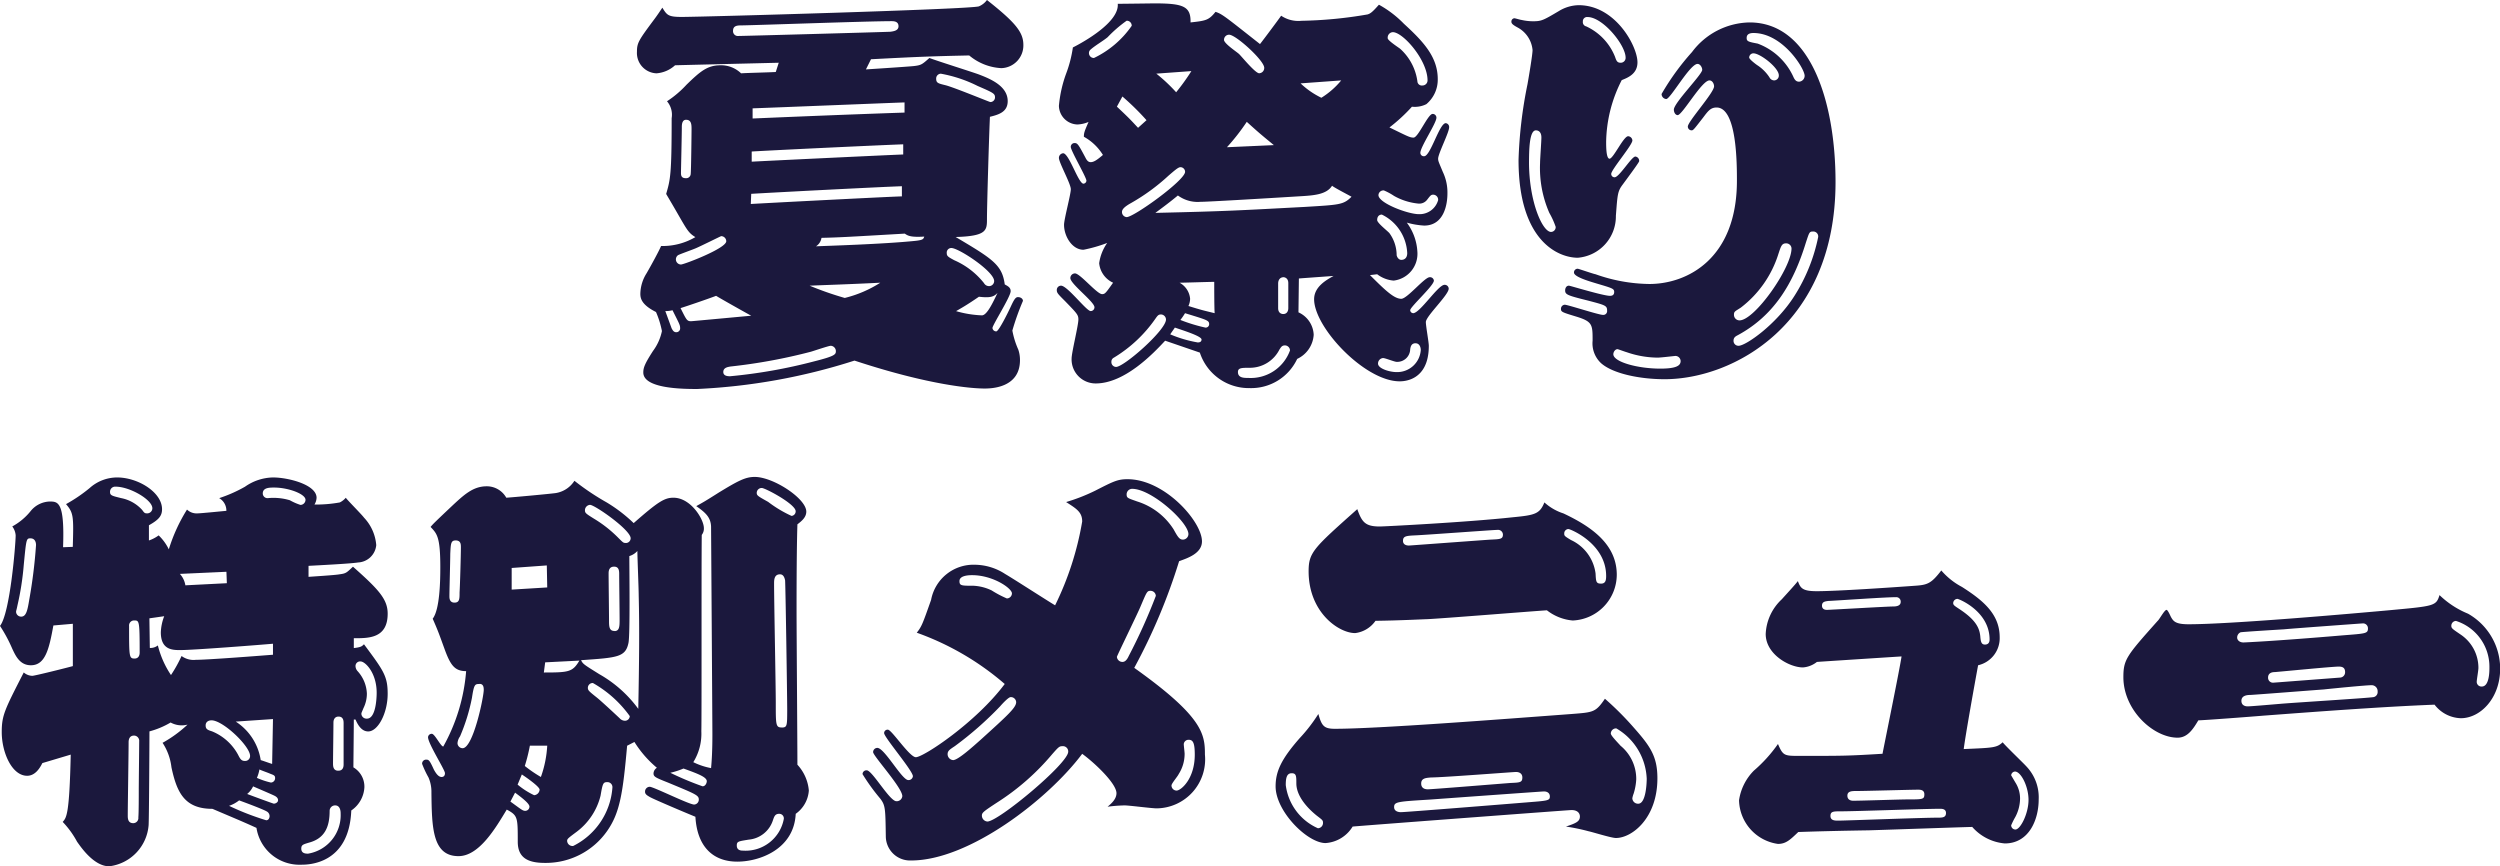 <svg xmlns="http://www.w3.org/2000/svg" width="189.024" height="65.504" viewBox="0 0 189.024 65.504"><path d="M-28.96-22.336c3.648-.192,4.576-.224,7.424-.288a4.109,4.109,0,0,0,2.432.96,1.716,1.716,0,0,0,1.664-1.76c0-.96-.608-1.7-2.752-3.392a1.447,1.447,0,0,1-.608.48c-.608.224-20.928.8-22.464.8-1.024,0-1.12-.128-1.472-.7-.192.288-.384.576-.576.832-1.216,1.632-1.344,1.824-1.344,2.5a1.539,1.539,0,0,0,1.472,1.632,2.34,2.34,0,0,0,1.408-.608c1.12-.032,6.592-.16,7.84-.192l-.224.7c-.544.032-2.08.064-2.624.1a2.169,2.169,0,0,0-1.568-.608c-.992,0-1.536.48-2.56,1.472a7.69,7.69,0,0,1-1.472,1.248,1.575,1.575,0,0,1,.352,1.28c0,4.288-.1,4.64-.416,5.728l.544.928c1.024,1.76,1.088,1.984,1.664,2.336a4.887,4.887,0,0,1-2.592.672c-.128.32-.7,1.376-1.088,2.048a3.01,3.01,0,0,0-.48,1.568c0,.352.1.832,1.184,1.376a6.869,6.869,0,0,1,.448,1.44,3.8,3.8,0,0,1-.672,1.5c-.64.992-.736,1.28-.736,1.632,0,1.216,2.944,1.248,4.064,1.248A45.636,45.636,0,0,0-30.208.448C-24.48,2.336-21.28,2.56-20.384,2.56c.416,0,2.688,0,2.688-2.144a2.4,2.4,0,0,0-.128-.8,6.3,6.3,0,0,1-.448-1.44,19.345,19.345,0,0,1,.8-2.24c0-.16-.16-.288-.384-.288-.192,0-.32.256-.544.736-.192.416-.9,1.856-1.088,1.856a.282.282,0,0,1-.288-.256c0-.224,1.376-2.368,1.376-2.784,0-.288-.224-.384-.448-.512-.192-1.472-.9-1.92-3.712-3.584,2.368-.064,2.368-.512,2.368-1.376,0-.992.16-6.368.224-7.712.64-.16,1.344-.352,1.344-1.184,0-1.12-1.248-1.664-2.176-2.016-.512-.192-3.168-1.024-3.744-1.248-.544.48-.608.544-1.152.608-.256.032-2.144.16-3.648.256ZM-43.968-3.36c.512,1.024.576,1.12.576,1.344a.291.291,0,0,1-.288.32c-.224,0-.288-.192-.352-.288l-.48-1.312A2,2,0,0,0-43.968-3.36Zm3.68-5.6a.387.387,0,0,1,.384.384c0,.544-3.2,1.76-3.424,1.76a.389.389,0,0,1-.384-.384.389.389,0,0,1,.16-.32c.1-.064,1.088-.416,1.312-.512C-41.92-8.16-40.32-8.96-40.288-8.96Zm-2.656-8.8c.416,0,.416.384.416.736,0,.224-.032,3.168-.064,3.36a.34.34,0,0,1-.384.32c-.352,0-.352-.256-.352-.416,0-.128.064-2.88.064-3.424C-43.264-17.344-43.264-17.76-42.944-17.76Zm4.928,14.816c-.384.032-4.48.416-4.544.416-.32,0-.352-.1-.8-.992.416-.128,2.016-.672,2.688-.928C-40.416-4.288-38.72-3.328-38.016-2.944Zm-2.112,4.256c0-.352.384-.384.544-.416A41.632,41.632,0,0,0-33.5-.224c.224-.064,1.344-.448,1.5-.448a.409.409,0,0,1,.384.384c0,.256,0,.384-1.664.8a39.07,39.07,0,0,1-6.336,1.12C-39.744,1.632-40.128,1.632-40.128,1.312Zm.736-25.792c0-.416.352-.416.672-.416,1.632-.032,9.536-.32,11.328-.32.256,0,.512.064.512.384,0,.352-.416.384-.608.416-.736.032-11.136.32-11.488.32A.367.367,0,0,1-39.392-24.48Zm12.768,12.512c-1.184.032-10.976.544-11.424.576l.032-.768c1.632-.1,9.568-.512,11.392-.576Zm.1-3.168c-1.632.064-9.632.448-11.456.544v-.768c1.632-.1,9.632-.48,11.456-.544Zm.1-3.168c-3.776.128-7.776.288-11.488.448v-.768c1.824-.064,10.5-.416,11.488-.448ZM-33.6-5.216c1.536-.064,2.848-.1,5.344-.224a8.965,8.965,0,0,1-2.688,1.152A24.519,24.519,0,0,1-33.6-5.216Zm.48-2.976a.917.917,0,0,0,.416-.64c1.376-.032,1.888-.064,6.3-.32.224.16.448.288,1.472.224-.064.192-.1.256-.64.32C-28.032-8.352-32.448-8.224-33.12-8.192ZM-19.936-19.1c-.064,0-2.848-1.152-3.424-1.28-.512-.128-.672-.16-.672-.48a.363.363,0,0,1,.352-.384,10.22,10.22,0,0,1,2.784.928c1.184.512,1.312.576,1.312.864A.354.354,0,0,1-19.936-19.1ZM-20-5.184a.434.434,0,0,1-.416-.224,5.855,5.855,0,0,0-2.24-1.728c-.48-.256-.576-.32-.576-.544a.345.345,0,0,1,.352-.384c.544,0,3.232,1.76,3.232,2.5A.385.385,0,0,1-20-5.184Zm.608.512c-.352.736-.8,1.7-1.184,1.7a8.029,8.029,0,0,1-1.952-.32c.384-.224.8-.448,1.728-1.088C-20-4.288-19.68-4.352-19.392-4.672ZM9.312-6.08a2.352,2.352,0,0,0,1.248.48,2.043,2.043,0,0,0,1.792-2.176,4.049,4.049,0,0,0-.8-2.208,6.032,6.032,0,0,0,1.312.224c1.5,0,1.76-1.6,1.76-2.432a3.616,3.616,0,0,0-.352-1.632c-.288-.7-.352-.8-.352-.992,0-.384.832-1.984.832-2.368a.291.291,0,0,0-.256-.32c-.48,0-1.152,2.5-1.632,2.5a.261.261,0,0,1-.288-.256c0-.448,1.216-2.24,1.216-2.656a.287.287,0,0,0-.288-.288c-.352,0-1.088,1.792-1.44,1.792-.288,0-.448-.1-1.824-.768a12.735,12.735,0,0,0,1.7-1.568,1.958,1.958,0,0,0,1.088-.192,2.41,2.41,0,0,0,.864-1.888c0-1.664-1.056-2.816-2.56-4.192a8.055,8.055,0,0,0-1.888-1.44c-.48.544-.64.672-.864.736a32.233,32.233,0,0,1-4.992.48,2.312,2.312,0,0,1-1.536-.384c-.224.32-1.344,1.824-1.6,2.144C-2.112-25.5-2.4-25.76-2.912-25.92c-.512.64-.736.672-1.888.8.032-1.216-.544-1.44-2.72-1.44-.16,0-2.4.032-2.784.032.128,1.376-2.56,2.88-3.392,3.3a9.35,9.35,0,0,1-.512,1.984,9.509,9.509,0,0,0-.544,2.432,1.441,1.441,0,0,0,1.408,1.408,2.431,2.431,0,0,0,.832-.192c-.32.736-.352.832-.352,1.12a3.922,3.922,0,0,1,1.44,1.376c-.416.352-.672.544-.928.544-.128,0-.256-.064-.384-.32C-13.28-15.9-13.344-16-13.568-16a.287.287,0,0,0-.288.288c0,.288,1.184,2.3,1.184,2.56a.24.24,0,0,1-.224.224c-.384,0-1.088-2.3-1.536-2.3a.35.35,0,0,0-.32.352c0,.352.9,1.952.9,2.368,0,.384-.512,2.272-.512,2.688,0,.864.608,1.888,1.472,1.888A10.978,10.978,0,0,0-11.1-8.448a3.489,3.489,0,0,0-.608,1.536A1.816,1.816,0,0,0-10.656-5.44c-.544.768-.608.864-.832.864-.384,0-1.664-1.568-2.048-1.568a.355.355,0,0,0-.352.352c0,.448,1.824,1.792,1.824,2.208a.286.286,0,0,1-.288.288c-.32,0-1.76-1.92-2.24-1.92a.321.321,0,0,0-.32.32c0,.224.064.288.64.864.9.928.992,1.024.992,1.376,0,.448-.512,2.5-.512,2.944a1.815,1.815,0,0,0,1.824,1.888c2.208,0,4.384-2.3,5.248-3.232l2.624.9A3.892,3.892,0,0,0-.32,2.528,3.84,3.84,0,0,0,3.264.32,2.16,2.16,0,0,0,4.512-1.5,1.95,1.95,0,0,0,3.36-3.2l.032-2.56c.384-.032,2.208-.16,2.624-.192-.512.288-1.472.8-1.472,1.76,0,2.144,3.84,6.208,6.464,6.208.256,0,2.208,0,2.208-2.688,0-.256-.224-1.5-.224-1.792,0-.448,1.728-2.048,1.728-2.528a.3.3,0,0,0-.32-.288c-.48,0-1.856,2.144-2.368,2.144a.24.24,0,0,1-.224-.224c0-.256,1.792-1.856,1.792-2.24a.291.291,0,0,0-.32-.256c-.384,0-1.7,1.632-2.144,1.632-.544,0-1.216-.64-2.368-1.792ZM-12.48-22.816a.33.33,0,0,1,.128-.256c.32-.288.928-.64,1.28-.928a9.74,9.74,0,0,1,1.44-1.248.369.369,0,0,1,.384.384A7.323,7.323,0,0,1-12.1-22.432.369.369,0,0,1-12.48-22.816Zm7.744,1.376a16.6,16.6,0,0,1-1.152,1.6,12.451,12.451,0,0,0-1.5-1.408Zm-4.032,4.288c-.512-.544-.576-.64-1.6-1.6l.416-.768a19.6,19.6,0,0,1,1.824,1.792Zm6.5-6.656a.384.384,0,0,1,.384-.384c.512,0,2.656,1.952,2.656,2.5a.4.4,0,0,1-.384.416C.1-21.28-.9-22.5-1.12-22.72-1.28-22.88-2.272-23.52-2.272-23.808ZM-9.984-10.784c0-.192.16-.384.672-.672a15.208,15.208,0,0,0,2.848-2.08c.448-.384.736-.64.9-.64a.354.354,0,0,1,.352.352c0,.64-3.872,3.424-4.416,3.424A.385.385,0,0,1-9.984-10.784Zm7.936-4.9a16.015,16.015,0,0,0,1.5-1.92c1.024.928,1.12.992,2.048,1.76Zm-5.408,4.96c.608-.448,1.12-.832,1.7-1.312a2.521,2.521,0,0,0,1.7.48c.576,0,4.864-.256,7.456-.416,1.12-.064,2.08-.128,2.5-.8.192.16,1.248.7,1.472.832-.608.608-.9.608-3.52.768C-1.088-10.912-1.888-10.848-7.456-10.72ZM6.592-20.736a6.128,6.128,0,0,1-1.5,1.312A6.125,6.125,0,0,1,3.52-20.512Zm3.52-3.168a.409.409,0,0,1,.384-.48c.768,0,2.624,2.112,2.624,3.648a.384.384,0,0,1-.384.384.335.335,0,0,1-.384-.32,4.039,4.039,0,0,0-1.312-2.464C10.912-23.232,10.176-23.712,10.112-23.9ZM9.824-12.416a4.526,4.526,0,0,1,.768.416,4.651,4.651,0,0,0,1.824.576.747.747,0,0,0,.672-.288c.224-.288.288-.384.448-.384a.378.378,0,0,1,.384.416,1.457,1.457,0,0,1-1.472,1.056c-.8,0-3.04-.832-3.04-1.44A.372.372,0,0,1,9.824-12.416Zm-.512,2.24c0-.416.32-.416.352-.416a3.411,3.411,0,0,1,1.92,2.912c0,.352-.192.512-.448.512-.192,0-.32-.192-.352-.352a2.845,2.845,0,0,0-.544-1.664C10.112-9.344,9.312-9.952,9.312-10.176Zm-7.488,4.8c0-.256.128-.48.416-.48.032,0,.352.032.352.448V-3.52c0,.256-.128.448-.384.448-.032,0-.384,0-.384-.448ZM-10.432.928a.363.363,0,0,1-.352-.384.337.337,0,0,1,.192-.32A10.314,10.314,0,0,0-7.456-2.72c.16-.224.224-.32.416-.32a.389.389,0,0,1,.384.384C-6.656-1.856-9.824.928-10.432.928Zm4.864-3.552a4.883,4.883,0,0,0,.352-.512c1.664.512,1.824.544,1.824.832a.26.26,0,0,1-.288.256A12.42,12.42,0,0,1-5.568-2.624Zm-.768,1.088c.192-.288.224-.32.352-.512.544.192,2.016.64,2.016.9,0,.224-.224.224-.288.224A9.409,9.409,0,0,1-6.336-1.536ZM-4.96-3.68a1.362,1.362,0,0,0,.128-.544,1.526,1.526,0,0,0-.8-1.216c.352,0,2.208-.064,2.624-.064,0,.32,0,2.016.032,2.368C-3.9-3.36-4.032-3.392-4.96-3.68ZM2.336-.7A.387.387,0,0,1,2.72-.32,3.156,3.156,0,0,1-.416,1.76c-.352,0-.8,0-.8-.448,0-.32.288-.32.9-.32A2.5,2.5,0,0,0,1.92-.384C2.048-.576,2.112-.7,2.336-.7Zm9.888-.16c.256,0,.384.256.384.512a1.785,1.785,0,0,1-1.856,1.664c-.48,0-1.376-.256-1.376-.64A.414.414,0,0,1,9.76.256c.16,0,.864.288,1.024.288a.978.978,0,0,0,1.024-.96C11.84-.576,11.872-.864,12.224-.864Zm15.584-19.9c.48-.192,1.184-.48,1.184-1.344,0-1.216-1.664-4.32-4.448-4.32a2.963,2.963,0,0,0-1.5.448c-1.184.7-1.312.768-1.952.768a3.972,3.972,0,0,1-.864-.1c-.064,0-.48-.128-.544-.128a.248.248,0,0,0-.224.256c0,.128.064.224.48.448a2.154,2.154,0,0,1,1.12,1.7c0,.352-.288,2.048-.384,2.592A33.229,33.229,0,0,0,20-14.72c0,6.176,3.04,7.392,4.48,7.392A3.136,3.136,0,0,0,27.36-10.5c.128-1.664.128-1.856.544-2.4.16-.224,1.216-1.632,1.216-1.728a.326.326,0,0,0-.288-.352c-.288,0-1.216,1.568-1.568,1.568a.25.25,0,0,1-.256-.256c0-.32,1.6-2.176,1.6-2.528a.343.343,0,0,0-.32-.32c-.352,0-1.12,1.7-1.408,1.7-.256,0-.256-.928-.256-1.28A10.543,10.543,0,0,1,27.808-20.768Zm-2.944-4.416a.32.32,0,0,1,.352-.352c1.152,0,2.88,2.112,2.88,3.072a.369.369,0,0,1-.384.384c-.256,0-.32-.16-.416-.448a4.269,4.269,0,0,0-2.176-2.3A.328.328,0,0,1,24.864-25.184ZM21.312-16.96c.1,0,.416.032.416.544,0,.288-.1,1.632-.1,1.92a8.47,8.47,0,0,0,.7,3.776,6.05,6.05,0,0,1,.48,1.056.359.359,0,0,1-.352.384c-.64,0-1.664-2.272-1.664-5.28C20.8-15.392,20.8-16.96,21.312-16.96ZM31.04,1.856c5.152,0,12.928-4.1,12.928-14.912,0-5.92-1.824-12.064-6.5-12.064a5.548,5.548,0,0,0-4.352,2.24,18.74,18.74,0,0,0-2.3,3.168.382.382,0,0,0,.352.384c.32,0,1.792-2.656,2.368-2.656.192,0,.352.256.352.448,0,.352-2.144,2.5-2.144,3.008,0,.224.128.416.288.416.352,0,1.824-2.624,2.4-2.624.224,0,.352.256.352.448,0,.48-1.984,2.656-1.984,3.04a.287.287,0,0,0,.288.288c.128,0,.192-.1.864-.96.384-.512.576-.768,1.024-.768,1.536,0,1.536,4.256,1.536,5.536,0,5.888-3.744,7.808-6.624,7.808a12.5,12.5,0,0,1-4.064-.736c-.192-.032-1.28-.416-1.344-.416a.276.276,0,0,0-.288.288c0,.32,1.088.64,1.728.832,1.184.352,1.312.384,1.312.64s-.192.288-.32.288c-.512,0-3.008-.768-3.1-.768-.224,0-.288.224-.288.352,0,.32.16.384,1.7.768,1.344.352,1.472.384,1.472.768a.287.287,0,0,1-.32.32c-.32,0-2.656-.768-2.88-.768a.307.307,0,0,0-.288.32c0,.224.1.256,1.152.576C25.6-2.5,25.6-2.272,25.6-1.056a2.05,2.05,0,0,0,.64,1.7C27.136,1.44,29.184,1.856,31.04,1.856Zm5.6-2.528a.37.37,0,0,1-.384-.384c0-.224.128-.32.32-.416,2.72-1.472,4.192-3.872,5.152-7.008.256-.768.256-.832.544-.832a.372.372,0,0,1,.384.416,13.208,13.208,0,0,1-1.792,4.448C39.488-2.272,37.184-.672,36.64-.672Zm.608-23.264c0-.1,0-.384.512-.384,2.208,0,3.872,2.688,3.872,3.232a.447.447,0,0,1-.416.448c-.224,0-.32-.128-.416-.32a4.8,4.8,0,0,0-2.72-2.56C37.408-23.648,37.248-23.68,37.248-23.936Zm.192,1.472a.321.321,0,0,1,.32-.32c.512,0,1.92,1.088,1.92,1.664a.363.363,0,0,1-.352.384.406.406,0,0,1-.352-.224,3.131,3.131,0,0,0-.928-.928C37.952-21.952,37.44-22.336,37.44-22.464ZM40.224-8.416a.4.4,0,0,1,.416.384c0,1.472-2.784,5.44-3.936,5.44a.42.42,0,0,1-.416-.416c0-.256.064-.256.512-.544a8.18,8.18,0,0,0,2.848-4.064C39.84-8.192,39.9-8.416,40.224-8.416ZM27.168-.032c0-.16.128-.384.32-.384.032,0,.64.224.672.224a7.291,7.291,0,0,0,2.368.416c.224,0,1.28-.128,1.344-.128a.4.4,0,0,1,.384.384c0,.32-.256.576-1.536.576C28.992,1.056,27.168.544,27.168-.032ZM-90.048,14.56c.128-3.456-.384-3.456-1.024-3.456a1.922,1.922,0,0,0-1.408.7,4.62,4.62,0,0,1-1.408,1.184,1.264,1.264,0,0,1,.256.672c0,.64-.416,5.888-1.184,6.848a11.163,11.163,0,0,1,.928,1.728c.256.544.576,1.248,1.408,1.248,1.088,0,1.376-1.216,1.7-3.008l1.472-.128v3.2c-.352.1-2.88.736-3.072.736a1.035,1.035,0,0,1-.64-.256c-1.44,2.816-1.664,3.232-1.664,4.512,0,1.536.768,3.3,1.92,3.3.608,0,.96-.576,1.152-.96l2.144-.64c-.1,4.544-.32,4.768-.608,5.088a6.833,6.833,0,0,1,1.088,1.5c.256.352,1.248,1.856,2.432,1.856a3.4,3.4,0,0,0,2.976-3.1c.032-.288.064-6.432.064-7.1a6.306,6.306,0,0,0,1.6-.672,1.744,1.744,0,0,0,1.28.16,9.514,9.514,0,0,1-1.888,1.376,4.263,4.263,0,0,1,.672,1.856c.416,1.952,1.024,3.136,3.1,3.136,1.568.672,2.208.928,3.328,1.44a3.29,3.29,0,0,0,3.392,2.784c.48,0,3.616,0,3.776-4.1a2.26,2.26,0,0,0,.992-1.76,1.69,1.69,0,0,0-.832-1.5c0-.16.032-3.168.032-3.616h.128c.192.448.48.9.96.9.736,0,1.472-1.376,1.472-2.848,0-1.344-.32-1.76-1.792-3.744-.16.16-.224.224-.768.288V21.44c1.088,0,2.56.032,2.56-1.856,0-1.088-.672-1.824-2.624-3.552-.48.448-.512.512-1.024.576-.32.064-1.952.16-2.336.192v-.832c.544-.032,3.168-.16,3.744-.256A1.448,1.448,0,0,0-66.368,14.4a3.409,3.409,0,0,0-.928-2.08c-.16-.224-1.184-1.248-1.376-1.5a1.439,1.439,0,0,1-.448.352,10,10,0,0,1-1.92.16,1.062,1.062,0,0,0,.16-.512c0-.992-2.144-1.536-3.3-1.536a3.807,3.807,0,0,0-2.112.7,10.652,10.652,0,0,1-1.952.864,1.085,1.085,0,0,1,.544.96c-.352.032-1.952.192-2.176.192a1.046,1.046,0,0,1-.8-.288,12.684,12.684,0,0,0-1.376,3.008,3.685,3.685,0,0,0-.768-1.056,2.675,2.675,0,0,1-.736.384V12.9c.736-.416.992-.7.992-1.216,0-1.28-1.824-2.4-3.392-2.4a3.118,3.118,0,0,0-2.08.8A11.619,11.619,0,0,1-89.824,11.3c.576.672.576.928.512,3.232Zm12.384,2.72-3.136.16a1.66,1.66,0,0,0-.416-.864l3.52-.16Zm-5.856,2.656,1.12-.16a3.742,3.742,0,0,0-.256,1.216c0,1.344.9,1.344,1.472,1.344.992,0,5.92-.384,7.008-.48v.832c-.832.064-4.9.384-5.824.384a1.53,1.53,0,0,1-1.088-.288,10.532,10.532,0,0,1-.8,1.44,7.066,7.066,0,0,1-.992-2.24.914.914,0,0,1-.608.192Zm9.28,11.008c-.128-.032-.736-.256-.864-.288a4.22,4.22,0,0,0-1.888-2.912l2.816-.192ZM-93.216,19.808a.382.382,0,0,1-.384-.352c0-.1.032-.128.1-.48a21.2,21.2,0,0,0,.48-3.072c.192-1.984.192-2.016.512-2.016.288,0,.416.224.416.512a38.455,38.455,0,0,1-.512,4.128C-92.736,19.328-92.832,19.808-93.216,19.808ZM-83.68,12c-.192,0-.224-.032-.384-.256a2.891,2.891,0,0,0-1.6-.9c-.64-.16-.832-.192-.832-.448a.388.388,0,0,1,.416-.416c1.088,0,2.784.992,2.784,1.632A.389.389,0,0,1-83.68,12Zm-.96,10.976c-.416,0-.416-.128-.416-2.464a.378.378,0,0,1,.384-.416c.384,0,.416,0,.416,2.432C-84.256,22.752-84.352,22.976-84.64,22.976Zm-.1,12.448c-.416,0-.416-.384-.416-.576,0-.768.064-4.672.064-5.536,0-.1,0-.512.416-.512a.4.4,0,0,1,.384.448c0,.544-.032,3.1-.032,3.68,0,.384,0,1.792-.032,2.048A.391.391,0,0,1-84.736,35.424ZM-72.1,11.36a4.356,4.356,0,0,1-.8-.352,4.3,4.3,0,0,0-1.664-.16.356.356,0,0,1-.384-.352c0-.448.512-.448.864-.448,1.056,0,2.368.48,2.368.928A.389.389,0,0,1-72.1,11.36Zm5.024,16.16a.39.39,0,0,1-.416-.352c0-.1.032-.128.16-.448a2.475,2.475,0,0,0,.256-1.088,2.675,2.675,0,0,0-.7-1.7.59.59,0,0,1-.16-.384.345.345,0,0,1,.384-.352c.352,0,1.216.864,1.216,2.368C-66.336,25.984-66.4,27.52-67.072,27.52Zm-2.176,3.936c-.384,0-.384-.384-.384-.544,0-.448.032-2.624.032-3.1,0-.256.128-.448.384-.448.416,0,.384.416.384.576v3.04C-68.832,31.456-69.152,31.456-69.248,31.456Zm-2.272,6.272c-.16,0-.512,0-.512-.384,0-.288.16-.32.576-.448,1.216-.32,1.568-1.216,1.568-2.4a.41.41,0,0,1,.416-.416c.416,0,.416.512.416.608A2.947,2.947,0,0,1-71.52,37.728Zm-4.768-7.008c-.256,0-.352-.128-.512-.448a3.926,3.926,0,0,0-1.984-1.792c-.32-.1-.48-.16-.48-.448,0-.224.16-.384.448-.384.864,0,2.912,1.952,2.912,2.688A.371.371,0,0,1-76.288,30.72Zm.9,1.28a2.858,2.858,0,0,0,.192-.64c.1.064.672.256.8.32.256.1.384.128.384.32a.329.329,0,0,1-.32.352A5.822,5.822,0,0,1-75.392,32Zm-.736,1.216a1.64,1.64,0,0,0,.448-.576c.224.1,1.344.576,1.6.7.128.064.288.16.288.352,0,.16-.192.256-.32.256C-74.144,33.952-75.456,33.472-76.128,33.216Zm-1.376.9a2.57,2.57,0,0,0,.768-.416c.96.352,1.856.7,2.08.832a.412.412,0,0,1,.224.352c0,.128-.064.32-.256.32A20.044,20.044,0,0,1-77.5,34.112Zm30.656-4.832a8.185,8.185,0,0,0,1.7,1.952.529.529,0,0,0-.256.416c0,.256.128.32,1.088.7,2.08.864,2.336.96,2.336,1.28a.371.371,0,0,1-.352.384c-.384,0-3.072-1.344-3.36-1.344a.362.362,0,0,0-.352.384c0,.192.192.288.352.384.256.16,2.912,1.28,3.456,1.5.128,2.24,1.312,3.392,3.168,3.392,1.664,0,4.288-.928,4.416-3.616a2.354,2.354,0,0,0,.992-1.76,3.28,3.28,0,0,0-.864-1.952c0-1.664-.064-9.856-.064-11.712,0-3.648.032-5.44.064-6.464.288-.224.672-.512.672-.96,0-.992-2.5-2.624-3.9-2.624-.7,0-1.248.288-2.72,1.184-1.056.672-1.184.736-1.7,1.024.736.512,1.088.864,1.12,1.536,0,.032.1,14.944.1,15.68,0,.416,0,1.568-.1,2.592a5.2,5.2,0,0,1-1.344-.448,4.078,4.078,0,0,0,.608-2.336c.032-1.056,0-12.512.032-14.848a.769.769,0,0,0,.16-.512c0-.672-.992-2.3-2.3-2.3-.672,0-1.152.288-3.008,1.92a11.363,11.363,0,0,0-2.048-1.568,19.022,19.022,0,0,1-2.432-1.632,2.063,2.063,0,0,1-1.408.928c-.448.064-3.232.32-3.744.352a1.69,1.69,0,0,0-1.472-.864c-1.056,0-1.728.64-2.752,1.6-1.184,1.12-1.312,1.248-1.5,1.472.48.512.736.736.736,3.04,0,.992-.032,3.2-.576,3.9.448,1.024.48,1.152.96,2.464.416,1.088.736,1.5,1.568,1.5a13.884,13.884,0,0,1-1.728,5.7c-.192,0-.64-.96-.864-.96a.276.276,0,0,0-.288.256c0,.48,1.28,2.464,1.28,2.72,0,.192-.1.288-.256.288-.256,0-.448-.32-.576-.544-.32-.7-.384-.768-.576-.768a.3.3,0,0,0-.32.32,7.365,7.365,0,0,0,.48,1.024,2.712,2.712,0,0,1,.224,1.152c.032,2.624.064,4.8,2.048,4.8,1.568,0,2.816-2.144,3.648-3.52.832.448.832.576.832,2.432,0,1.216.768,1.6,2.048,1.6A5.658,5.658,0,0,0-48.9,36c.96-1.376,1.184-2.88,1.5-6.432Zm-9.28-11.52V16.128l2.656-.192.032,1.664ZM-50.88,23.1c2.752-.192,3.36-.224,3.584-1.312.128-.64.064-5.5.064-6.56a1.325,1.325,0,0,0,.608-.384c0,.48.1,2.848.1,3.36.064,2.528.032,5.152-.032,8.576A9.341,9.341,0,0,0-49.5,24.16C-50.624,23.456-50.752,23.392-50.88,23.1Zm-.128.032c-.512.864-.8.9-2.688.9l.1-.768Zm-2.432,6.432a8.355,8.355,0,0,1-.48,2.368,9.961,9.961,0,0,1-1.216-.832,13.234,13.234,0,0,0,.384-1.536Zm-6.944-15.52c.416,0,.416.288.416.544,0,.48-.064,2.848-.1,3.392,0,.48,0,.768-.384.768s-.384-.352-.384-.48c0-.448.064-2.688.064-3.2C-60.736,14.336-60.736,14.048-60.384,14.048Zm12.864.192c-.16,0-.192-.032-.544-.384a9.389,9.389,0,0,0-1.824-1.44c-.672-.416-.7-.448-.7-.672a.413.413,0,0,1,.384-.384c.352,0,3.072,1.888,3.072,2.528A.363.363,0,0,1-47.52,14.24Zm-.832,6.656c-.416,0-.416-.352-.416-.832s-.032-2.944-.032-3.52c0-.128,0-.512.416-.512.384,0,.384.352.384.576,0,.512.032,2.88.032,3.424C-47.968,20.512-47.968,20.9-48.352,20.9Zm-10.208,4c.256,0,.32.192.32.448,0,.544-.8,4.416-1.6,4.416a.389.389,0,0,1-.384-.384,1.021,1.021,0,0,1,.192-.512,14.336,14.336,0,0,0,.9-2.912C-58.976,24.928-58.912,24.9-58.56,24.9Zm8.192.288a.363.363,0,0,1,.384-.352,8.7,8.7,0,0,1,2.784,2.5.362.362,0,0,1-.384.352.558.558,0,0,1-.384-.192c-.512-.48-1.408-1.312-1.728-1.568C-50.3,25.44-50.368,25.376-50.368,25.184Zm-4.992,6.56c.384.256,1.344.928,1.344,1.152a.447.447,0,0,1-.416.416,5.751,5.751,0,0,1-1.248-.8Zm-.512,1.376c.384.288,1.088.8,1.088,1.056a.321.321,0,0,1-.32.32c-.192,0-.288-.1-1.12-.7Zm4.384,4.032a.407.407,0,0,1-.448-.384c0-.16.1-.224.736-.7a4.869,4.869,0,0,0,1.792-2.72c.16-.928.192-1.024.512-1.024a.378.378,0,0,1,.384.416A5.358,5.358,0,0,1-51.488,37.152Zm16.512-24.96a9.164,9.164,0,0,1-1.76-1.056c-.8-.448-.864-.48-.864-.7a.377.377,0,0,1,.384-.352c.256,0,2.56,1.216,2.56,1.76A.342.342,0,0,1-34.976,12.192Zm-.736,16c-.448,0-.448-.192-.448-1.856,0-1.28-.128-7.584-.128-9.024,0-.256,0-.7.448-.7.288,0,.352.32.384.448.032.32.16,8.8.16,9.856C-35.3,28.064-35.3,28.192-35.712,28.192Zm-8.416,3.424a5.819,5.819,0,0,0,.992-.32c1.056.384,1.76.64,1.76.96,0,.128-.1.384-.32.384A23.024,23.024,0,0,1-44.128,31.616Zm5.5,5.888c-.128,0-.48,0-.48-.384,0-.32.128-.32.9-.448a2.117,2.117,0,0,0,1.824-1.44c.1-.288.16-.512.48-.512a.345.345,0,0,1,.352.384A2.937,2.937,0,0,1-38.624,37.5Zm13.12-16.48A20.872,20.872,0,0,1-18.848,24.9c-2.176,2.912-6.144,5.536-6.72,5.536-.48,0-1.824-2.08-2.112-2.08a.259.259,0,0,0-.288.256c0,.32,2.176,2.848,2.176,3.264a.326.326,0,0,1-.352.288c-.48,0-1.792-2.432-2.336-2.432a.321.321,0,0,0-.32.32c0,.288,2.208,2.688,2.208,3.328a.426.426,0,0,1-.448.384c-.512,0-1.824-2.336-2.24-2.336a.294.294,0,0,0-.32.288,15.314,15.314,0,0,0,1.344,1.856c.384.512.384.736.416,2.848a1.835,1.835,0,0,0,1.92,1.824c4.384,0,10.368-4.64,12.928-8.064.928.672,2.592,2.24,2.592,2.976,0,.48-.448.832-.672,1.024a11.428,11.428,0,0,1,1.28-.1c.352,0,2.048.224,2.432.224A3.707,3.707,0,0,0-3.712,30.24c0-1.536-.128-2.848-5.344-6.56a44.094,44.094,0,0,0,3.392-8.064c.608-.224,1.728-.576,1.728-1.5,0-1.5-2.816-4.7-5.632-4.7-.736,0-1.056.16-2.432.864a13.884,13.884,0,0,1-2.208.864c.8.512,1.216.768,1.216,1.472a23.02,23.02,0,0,1-2.048,6.336c-.544-.32-3.168-2.016-3.776-2.368a4.265,4.265,0,0,0-2.272-.7,3.261,3.261,0,0,0-3.328,2.656C-25.056,20.352-25.12,20.544-25.5,21.024ZM-9.632,10.56a.42.42,0,0,1,.416-.416c1.472,0,4.256,2.528,4.256,3.424a.424.424,0,0,1-.416.416c-.256,0-.384-.192-.7-.768A5.049,5.049,0,0,0-8.832,11.1C-9.536,10.848-9.632,10.848-9.632,10.56Zm-11.584,6.912c-.9,0-1.056,0-1.056-.352,0-.416.672-.448.96-.448,1.568,0,3.008.992,3.008,1.376a.389.389,0,0,1-.384.384,8.083,8.083,0,0,1-1.152-.608A3.576,3.576,0,0,0-21.216,17.472Zm13.376.384a.4.4,0,0,1,.416.384,42.427,42.427,0,0,1-2.048,4.544c-.16.352-.32.448-.48.448a.419.419,0,0,1-.416-.384c0-.064,1.5-3.136,1.76-3.744C-8.128,17.984-8.1,17.856-7.84,17.856Zm-10.144,8.416c0,.416-.64.992-2.688,2.848-.544.48-1.7,1.536-2.08,1.536a.453.453,0,0,1-.416-.448c0-.256.16-.352.544-.608A26.194,26.194,0,0,0-19.2,26.592c.192-.224.64-.7.8-.7A.4.4,0,0,1-17.984,26.272ZM-20.16,35.3a.453.453,0,0,1-.416-.448c0-.224.128-.32,1.152-.992a18.217,18.217,0,0,0,4.16-3.648c.48-.544.544-.608.768-.608a.4.4,0,0,1,.448.416C-14.048,30.912-19.328,35.3-20.16,35.3ZM-4.928,29.12c.32,0,.448.256.448,1.12,0,1.856-1.056,2.72-1.376,2.72a.389.389,0,0,1-.384-.384c0-.16.48-.7.544-.864a2.822,2.822,0,0,0,.448-1.536c0-.128-.064-.608-.064-.736A.36.36,0,0,1-4.928,29.12ZM7.808,11.68c-3.3,2.944-3.68,3.264-3.68,4.7,0,3.1,2.272,4.672,3.52,4.672a2.2,2.2,0,0,0,1.536-.928C11.04,20.1,12.928,20,13.088,20c1.312-.064,7.616-.576,9.056-.672A3.679,3.679,0,0,0,24.1,20.1a3.479,3.479,0,0,0,3.328-3.456c0-2.272-1.856-3.616-4.032-4.64a3.909,3.909,0,0,1-1.44-.832c-.352.864-.7.96-2.368,1.12-3.52.384-9.76.7-10.08.7C8.416,12.992,8.16,12.672,7.808,11.68Zm3.456,2.4c0-.352.224-.384.9-.416.8-.032,5.952-.416,6.24-.416a.37.37,0,0,1,.416.352c0,.352-.224.352-.928.384-.96.064-6.112.448-6.176.448C11.424,14.432,11.264,14.3,11.264,14.08ZM26.24,17.312c-.384,0-.384-.16-.416-.768a3.249,3.249,0,0,0-1.856-2.528c-.48-.288-.512-.32-.512-.48a.327.327,0,0,1,.32-.352c.128,0,2.848,1.088,2.848,3.552C26.624,17.024,26.592,17.312,26.24,17.312ZM4.864,27.168a12.074,12.074,0,0,1-1.408,1.824c-1.376,1.568-1.824,2.5-1.824,3.648,0,1.888,2.4,4.288,3.776,4.288A2.6,2.6,0,0,0,7.456,35.68c1.12-.1,16.352-1.248,16.544-1.248.64,0,.64.448.64.48,0,.384-.288.512-1.056.768a14.62,14.62,0,0,1,1.7.352c.32.064,1.728.512,2.08.512,1.216,0,3.136-1.5,3.136-4.512,0-1.664-.544-2.432-1.792-3.84a22.935,22.935,0,0,0-2.176-2.176c-.7,1.024-.864,1.024-2.5,1.152-5.568.416-14.72,1.12-17.92,1.12C5.28,28.288,5.12,28.064,4.864,27.168Zm-2.016,4.48c.352,0,.352.224.352.768,0,1.216,1.344,2.272,1.536,2.432.416.32.48.352.48.544a.4.4,0,0,1-.384.416A4.133,4.133,0,0,1,2.4,32.544C2.4,32.032,2.464,31.648,2.848,31.648ZM26.976,28.64a.4.4,0,0,1,.416-.384,4.616,4.616,0,0,1,2.3,3.808c0,.192-.032,1.888-.64,1.888a.428.428,0,0,1-.448-.416,1.968,1.968,0,0,1,.1-.352A4.321,4.321,0,0,0,28.9,32.1a3.244,3.244,0,0,0-1.184-2.528C27.456,29.28,26.976,28.8,26.976,28.64ZM12.64,32.416c0-.416.416-.416.736-.448.864,0,6.24-.416,6.432-.416.224,0,.48.1.48.416,0,.384-.192.384-.9.416-.832.064-5.952.48-6.24.48C12.64,32.864,12.64,32.512,12.64,32.416Zm-2.048,1.792c0-.416.288-.416,2.816-.576,1.344-.1,8.384-.608,8.512-.608.256,0,.448.128.448.384,0,.32-.192.32-1.792.448-1.216.1-9.12.736-9.472.736C10.912,34.592,10.592,34.528,10.592,34.208ZM41.12,17.12c-.16.224-.9,1.024-1.216,1.376a3.808,3.808,0,0,0-1.216,2.624c0,1.536,1.792,2.528,2.816,2.528a1.927,1.927,0,0,0,1.056-.416c.928-.064,5.376-.352,6.4-.416-.16,1.056-1.216,6.208-1.44,7.36-2.624.16-2.976.16-6.24.16-1.184,0-1.28,0-1.664-.9a10.791,10.791,0,0,1-1.824,2.016,4,4,0,0,0-1.12,2.24,3.412,3.412,0,0,0,2.944,3.3c.608,0,.928-.32,1.536-.9,1.888-.064,3.584-.1,5.344-.128,1.088-.032,6.56-.224,7.808-.256a3.688,3.688,0,0,0,2.464,1.248c1.824,0,2.56-1.792,2.56-3.328a3.389,3.389,0,0,0-.9-2.464c-.256-.288-1.568-1.536-1.824-1.856-.448.416-.7.416-2.944.512.128-1.024.832-4.96,1.088-6.336a2.1,2.1,0,0,0,1.632-2.112c0-1.76-1.248-2.784-2.848-3.808a5.338,5.338,0,0,1-1.568-1.248c-.736.96-1.024,1.088-1.92,1.152-1.76.128-5.952.416-7.488.416C41.44,17.888,41.312,17.632,41.12,17.12Zm1.824,1.856c0-.32.288-.32.448-.352.736-.032,4.32-.288,5.152-.288a.334.334,0,0,1,.352.352c0,.32-.352.352-.576.352-.448,0-4.8.256-4.992.256C43.1,19.3,42.944,19.2,42.944,18.976Zm9.92-.192a.333.333,0,0,1,.32-.32c.1,0,2.432.928,2.432,3.072,0,.256-.128.384-.352.384-.288,0-.32-.256-.352-.64-.064-.576-.288-1.184-1.536-2.016C52.992,19.008,52.864,18.944,52.864,18.784Zm-8,14.56c0-.352.352-.352.7-.352.672,0,4.1-.1,4.64-.1.16,0,.48,0,.48.352,0,.384-.128.384-1.28.384-.576,0-3.456.1-4.1.1C45.248,33.728,44.864,33.728,44.864,33.344Zm-1.28,1.536c0-.352.224-.352.8-.352,1.088,0,6.3-.192,7.488-.192.128,0,.448,0,.448.32,0,.352-.288.352-.64.352-1.184,0-6.944.224-7.52.224C43.936,35.232,43.584,35.232,43.584,34.88Zm13.952-3.36c.448,0,1.024,1.12,1.024,2.144s-.608,2.24-.992,2.24a.321.321,0,0,1-.32-.32,5.919,5.919,0,0,1,.32-.64,3.044,3.044,0,0,0,.352-1.376,2.242,2.242,0,0,0-.352-1.216l-.32-.544A.309.309,0,0,1,57.536,31.52Zm32.1-13.344c-.256.832-.384.832-3.84,1.152-2.816.256-11.936,1.056-15.136,1.056-.992,0-1.152-.224-1.344-.576-.032-.064-.224-.512-.32-.512-.16,0-.544.736-.672.832-2.336,2.624-2.592,2.912-2.592,4.256,0,2.5,2.272,4.576,4.1,4.576.768,0,1.184-.672,1.568-1.312.384,0,4.16-.288,4.9-.352,4.288-.32,8.928-.672,12.96-.832a2.6,2.6,0,0,0,1.984,1.024c1.5,0,2.976-1.536,2.976-3.744a4.773,4.773,0,0,0-2.432-4.16A6.8,6.8,0,0,1,89.632,18.176Zm-15.3,3.232a.429.429,0,0,1,.256-.416c.128-.032,2.72-.192,3.264-.224.64-.064,5.92-.448,5.952-.448a.372.372,0,0,1,.416.384c0,.384-.192.384-1.824.512-5.248.448-7.552.544-7.584.544C74.464,21.76,74.336,21.536,74.336,21.408Zm2.336,3.008c0-.384.352-.416.512-.416.768-.064,4.352-.416,4.832-.416.256,0,.48.064.48.416a.4.4,0,0,1-.384.416l-5.024.384A.372.372,0,0,1,76.672,24.416Zm13.856-3.9a.363.363,0,0,1,.352-.384,3.634,3.634,0,0,1,2.528,3.52c0,.288,0,1.44-.576,1.44a.356.356,0,0,1-.384-.352c0-.16.128-.864.128-1.056a3.028,3.028,0,0,0-1.312-2.5C90.656,20.768,90.528,20.7,90.528,20.512ZM74.656,26.176c0-.416.448-.448.7-.448.992-.064,4.224-.32,5.536-.416.576-.064,3.168-.32,3.584-.32a.453.453,0,0,1,.48.48.389.389,0,0,1-.288.416c-.224.064-5.952.416-7.072.512-.384.032-2.208.192-2.464.192C74.912,26.592,74.656,26.5,74.656,26.176Z" transform="translate(94.816 26.816)" fill="#1b183d"/></svg>